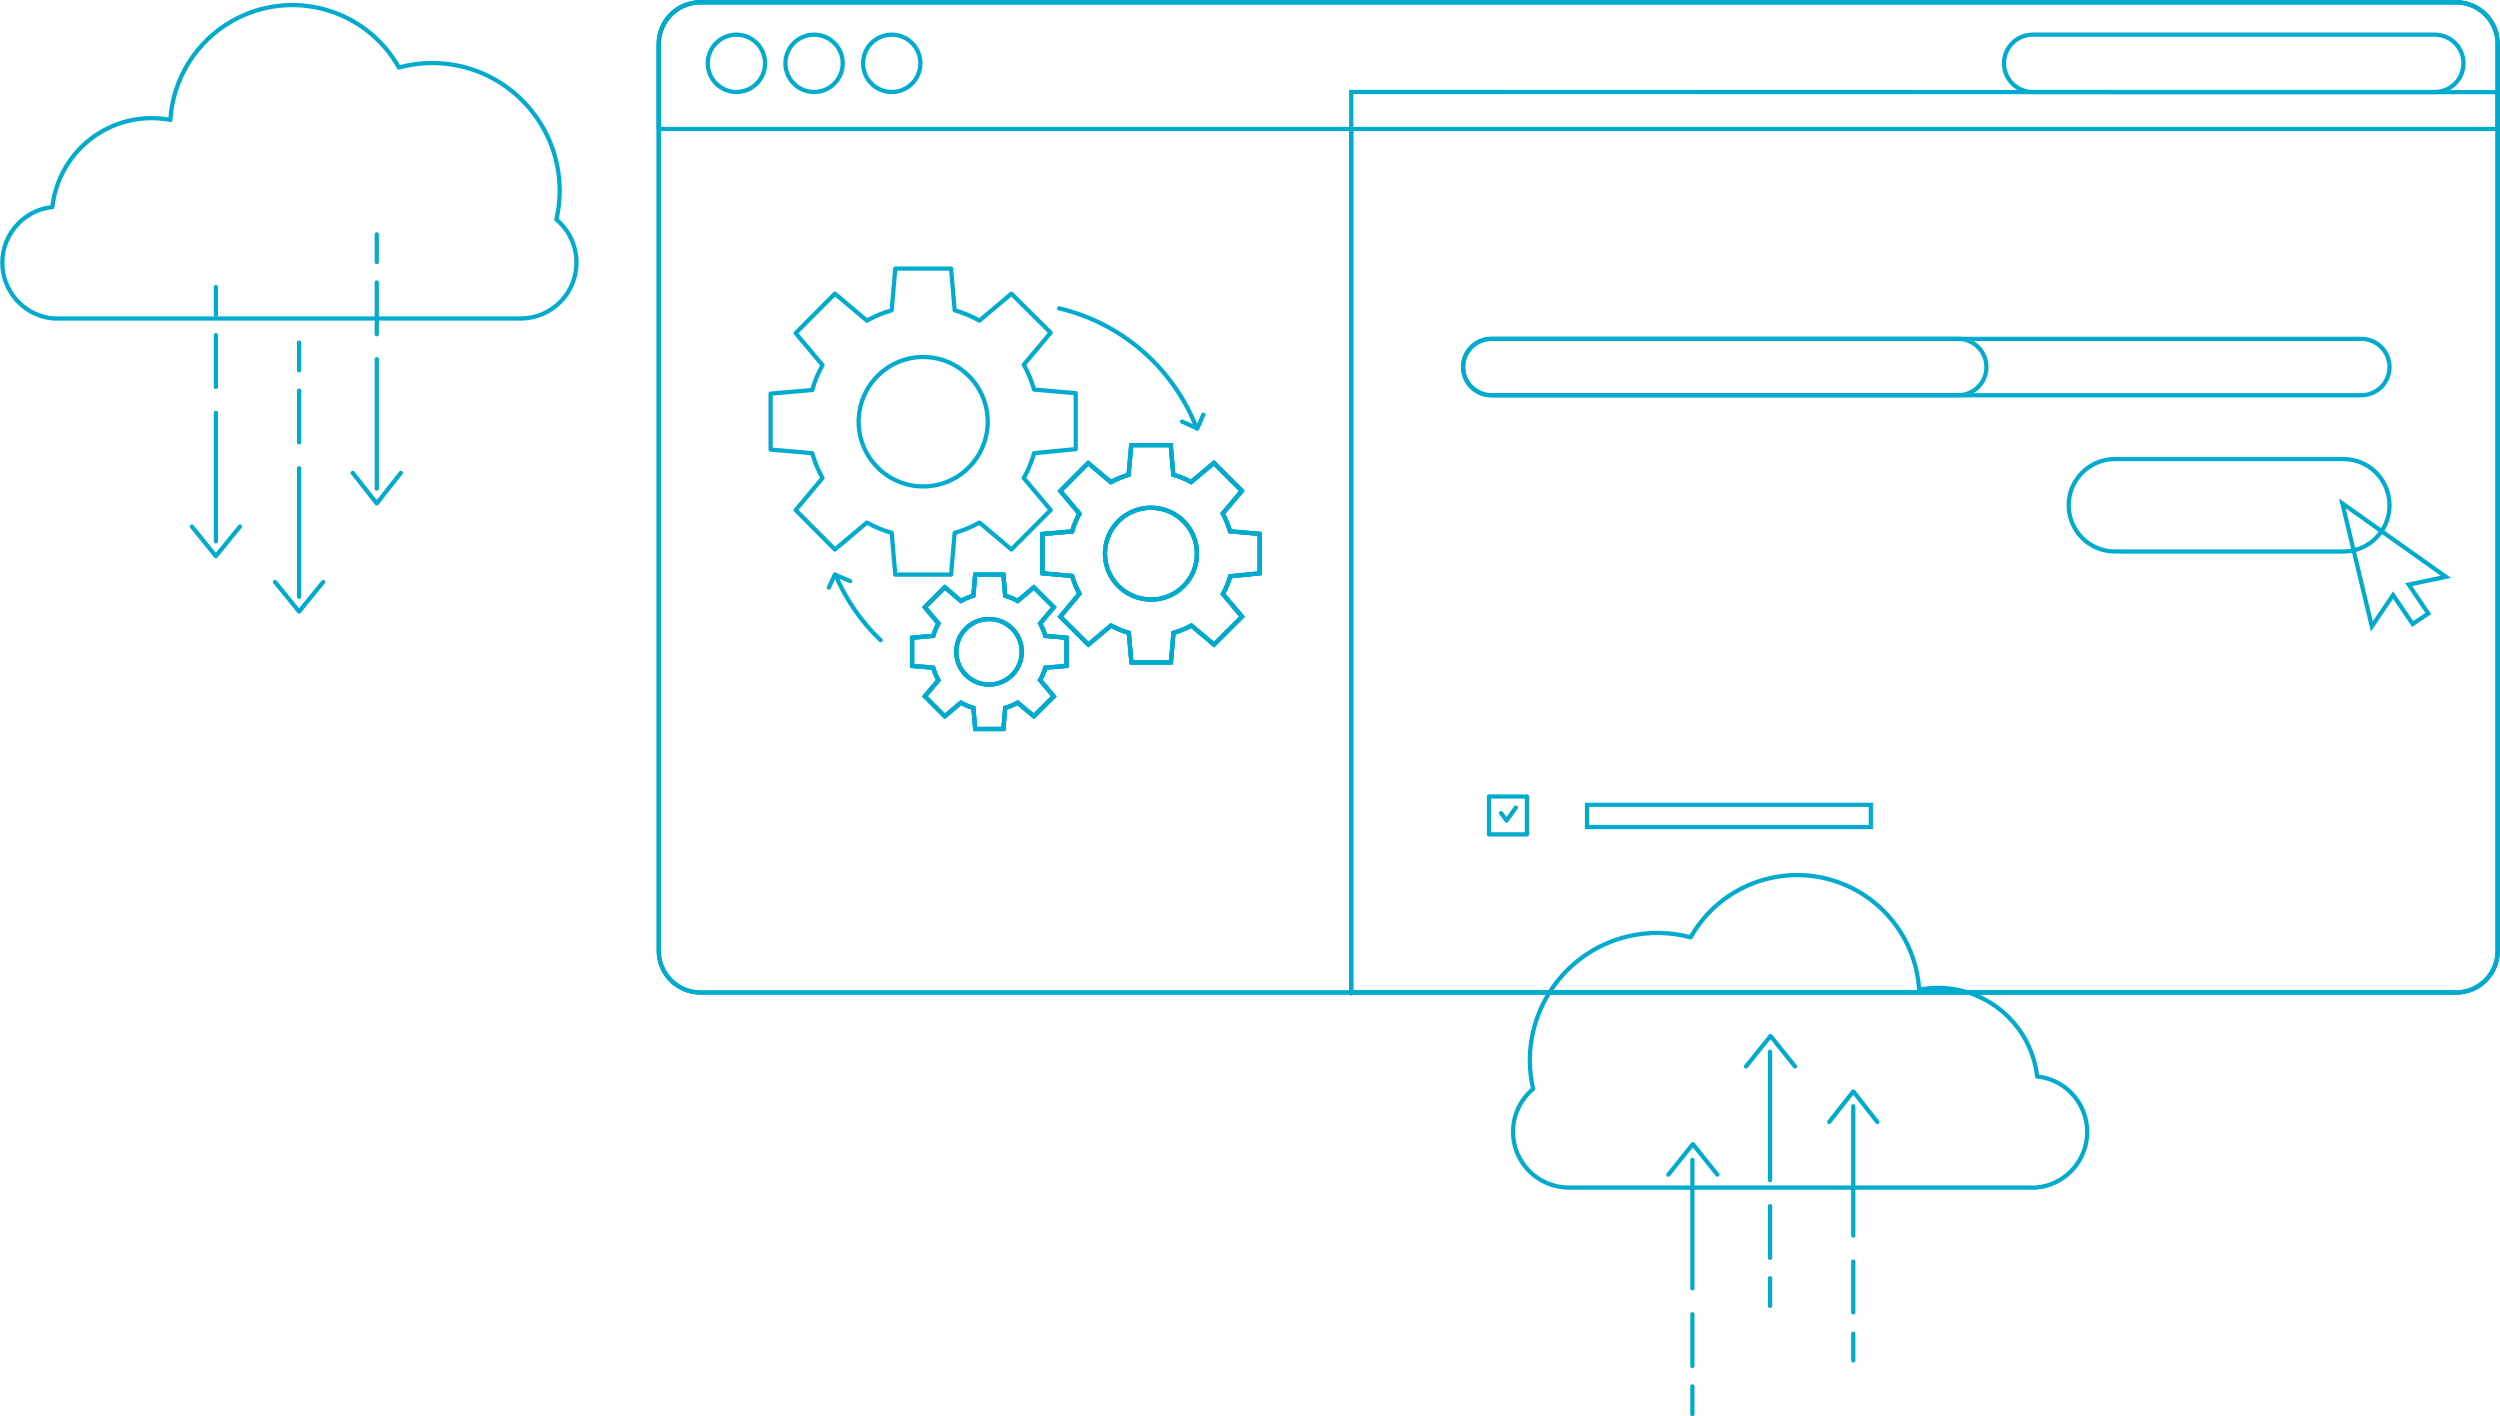 <svg width="2704" height="1532" xmlns="http://www.w3.org/2000/svg" xmlns:xlink="http://www.w3.org/1999/xlink" xml:space="preserve" overflow="hidden"><g transform="translate(-726 -472)"><path d="M1327.78 709.454C1330.16 699.266 1331.35 688.834 1331.34 678.37 1331.34 602.072 1269.62 540.21 1193.46 540.173 1181.3 540.165 1169.19 541.794 1157.47 545.017 1121.64 481.259 1041.01 458.667 977.367 494.557 938.313 516.581 913.051 556.924 910.255 601.736 903.614 600.462 896.869 599.809 890.107 599.785 835.078 599.747 788.809 641.147 782.653 695.931 749.453 699.413 725.357 729.2 728.834 762.461 731.857 791.395 754.991 814.085 783.929 816.5L1289.77 816.5C1323.15 816.107 1349.89 788.68 1349.5 755.24 1349.29 737.53 1341.35 720.8 1327.78 709.454Z" stroke="#00ABCD" stroke-width="4.583" stroke-linecap="round" stroke-linejoin="round" stroke-miterlimit="10" fill="none" fill-rule="evenodd"/><path d="M959.5 918.5 959.5 1057.5" stroke="#00ABCD" stroke-width="4.583" stroke-linecap="round" stroke-linejoin="round" stroke-miterlimit="10" fill="none" fill-rule="evenodd"/><path d="M959.5 834.5 959.5 890.501" stroke="#00ABCD" stroke-width="4.583" stroke-linecap="round" stroke-linejoin="round" stroke-miterlimit="10" fill="none" fill-rule="evenodd"/><path d="M959.5 782.5 959.5 812.5" stroke="#00ABCD" stroke-width="4.583" stroke-linecap="round" stroke-linejoin="round" stroke-miterlimit="10" fill="none" fill-rule="evenodd"/><path d="M933.5 1041.5 959.467 1073.5 985.5 1041.5" stroke="#00ABCD" stroke-width="4.583" stroke-linecap="round" stroke-linejoin="round" stroke-miterlimit="10" fill="none" fill-rule="evenodd"/><path d="M1049.5 978.5 1049.5 1117.5" stroke="#00ABCD" stroke-width="4.583" stroke-linecap="round" stroke-linejoin="round" stroke-miterlimit="10" fill="none" fill-rule="evenodd"/><path d="M1049.5 894.5 1049.5 950.5" stroke="#00ABCD" stroke-width="4.583" stroke-linecap="round" stroke-linejoin="round" stroke-miterlimit="10" fill="none" fill-rule="evenodd"/><path d="M1049.5 842.5 1049.5 872.5" stroke="#00ABCD" stroke-width="4.583" stroke-linecap="round" stroke-linejoin="round" stroke-miterlimit="10" fill="none" fill-rule="evenodd"/><path d="M1023.5 1101.5 1049.5 1133.5 1075.5 1101.5" stroke="#00ABCD" stroke-width="4.583" stroke-linecap="round" stroke-linejoin="round" stroke-miterlimit="10" fill="none" fill-rule="evenodd"/><path d="M1133.5 860.5 1133.5 1000.5" stroke="#00ABCD" stroke-width="4.583" stroke-linecap="round" stroke-linejoin="round" stroke-miterlimit="10" fill="none" fill-rule="evenodd"/><path d="M1133.5 777.5 1133.5 833.501" stroke="#00ABCD" stroke-width="4.583" stroke-linecap="round" stroke-linejoin="round" stroke-miterlimit="10" fill="none" fill-rule="evenodd"/><path d="M1133.5 725.5 1133.5 755.5" stroke="#00ABCD" stroke-width="4.583" stroke-linecap="round" stroke-linejoin="round" stroke-miterlimit="10" fill="none" fill-rule="evenodd"/><path d="M1107.5 983.5 1133.5 1016.5 1159.5 983.5" stroke="#00ABCD" stroke-width="4.583" stroke-linecap="round" stroke-linejoin="round" stroke-miterlimit="10" fill="none" fill-rule="evenodd"/><path d="M2384.22 1649.77C2367.12 1575.61 2413.44 1501.65 2487.67 1484.56 2509.74 1479.49 2532.72 1479.92 2554.58 1485.81 2590.4 1422.24 2671.03 1399.72 2734.66 1435.51 2773.73 1457.48 2798.99 1497.73 2801.77 1542.43 2808.41 1541.16 2815.15 1540.51 2821.91 1540.49 2876.91 1540.45 2923.17 1581.69 2929.35 1636.28 2962.55 1639.76 2986.64 1669.46 2983.17 1702.62 2980.14 1731.47 2957.01 1754.09 2928.08 1756.5L2422.29 1756.5C2388.92 1756.15 2362.15 1728.83 2362.5 1695.48 2362.69 1677.8 2370.63 1661.1 2384.22 1649.77Z" stroke="#00ABCD" stroke-width="4.583" stroke-linecap="round" stroke-linejoin="round" stroke-miterlimit="10" fill="none" fill-rule="evenodd"/><path d="M2730.5 1808.5 2730.5 1668.5" stroke="#00ABCD" stroke-width="4.583" stroke-linecap="round" stroke-linejoin="round" stroke-miterlimit="10" fill="none" fill-rule="evenodd"/><path d="M2730.5 1891.5 2730.5 1836.5" stroke="#00ABCD" stroke-width="4.583" stroke-linecap="round" stroke-linejoin="round" stroke-miterlimit="10" fill="none" fill-rule="evenodd"/><path d="M2730.5 1943.5 2730.5 1914.5" stroke="#00ABCD" stroke-width="4.583" stroke-linecap="round" stroke-linejoin="round" stroke-miterlimit="10" fill="none" fill-rule="evenodd"/><path d="M2756.5 1685.5 2730.5 1652.5 2704.5 1685.5" stroke="#00ABCD" stroke-width="4.583" stroke-linecap="round" stroke-linejoin="round" stroke-miterlimit="10" fill="none" fill-rule="evenodd"/><path d="M2640.5 1748.5 2640.5 1609.5" stroke="#00ABCD" stroke-width="4.583" stroke-linecap="round" stroke-linejoin="round" stroke-miterlimit="10" fill="none" fill-rule="evenodd"/><path d="M2640.5 1832.5 2640.5 1776.5" stroke="#00ABCD" stroke-width="4.583" stroke-linecap="round" stroke-linejoin="round" stroke-miterlimit="10" fill="none" fill-rule="evenodd"/><path d="M2640.5 1884.5 2640.5 1854.5" stroke="#00ABCD" stroke-width="4.583" stroke-linecap="round" stroke-linejoin="round" stroke-miterlimit="10" fill="none" fill-rule="evenodd"/><path d="M2667.5 1625.5 2641 1592.5 2614.5 1625.5" stroke="#00ABCD" stroke-width="4.583" stroke-linecap="round" stroke-linejoin="round" stroke-miterlimit="10" fill="none" fill-rule="evenodd"/><path d="M2556.5 1865.5 2556.5 1726.5" stroke="#00ABCD" stroke-width="4.583" stroke-linecap="round" stroke-linejoin="round" stroke-miterlimit="10" fill="none" fill-rule="evenodd"/><path d="M2556.5 1949.5 2556.5 1893.5" stroke="#00ABCD" stroke-width="4.583" stroke-linecap="round" stroke-linejoin="round" stroke-miterlimit="10" fill="none" fill-rule="evenodd"/><path d="M2556.5 2001.5 2556.5 1971.5" stroke="#00ABCD" stroke-width="4.583" stroke-linecap="round" stroke-linejoin="round" stroke-miterlimit="10" fill="none" fill-rule="evenodd"/><path d="M2583.5 1742.5 2556.97 1709.5 2530.5 1742.5" stroke="#00ABCD" stroke-width="4.583" stroke-linecap="round" stroke-linejoin="round" stroke-miterlimit="10" fill="none" fill-rule="evenodd"/><path d="M3427.5 519.517 3427.5 1500.48C3427.5 1525.35 3407.35 1545.5 3382.5 1545.5L1483.57 1545.5C1458.7 1545.5 1438.54 1525.36 1438.5 1500.48L1438.5 519.517C1438.54 494.644 1458.7 474.5 1483.57 474.5L3382.5 474.5C3407.35 474.5 3427.5 494.655 3427.5 519.517Z" stroke="#00ABCD" stroke-width="4.583" stroke-miterlimit="8" fill="none" fill-rule="evenodd"/><path d="M3427.5 571.702 3427.5 1500.49C3427.5 1525.35 3407.35 1545.5 3382.49 1545.5L2187.5 1545.5 2187.5 571.5Z" stroke="#00ABCD" stroke-width="4.583" stroke-miterlimit="8" fill="none" fill-rule="evenodd"/><path d="M3427.5 519.517 3427.5 1500.48C3427.5 1525.35 3407.35 1545.5 3382.5 1545.5L1483.57 1545.5C1458.7 1545.5 1438.54 1525.36 1438.5 1500.48L1438.5 519.517C1438.54 494.644 1458.7 474.5 1483.57 474.5L3382.5 474.5C3407.35 474.5 3427.5 494.655 3427.5 519.517Z" stroke="#00ABCD" stroke-width="4.583" stroke-linecap="round" stroke-linejoin="round" stroke-miterlimit="10" fill="none" fill-rule="evenodd"/><path d="M3260.58 968.5 3013.42 968.5C2985.85 968.5 2963.5 990.901 2963.5 1018.53L2963.5 1018.53C2963.54 1046.14 2985.87 1068.5 3013.42 1068.5L3260.58 1068.5C3288.11 1068.54 3310.46 1046.2 3310.5 1018.6 3310.5 1018.58 3310.5 1018.56 3310.5 1018.53L3310.5 1018.53C3310.54 990.938 3288.25 968.537 3260.72 968.5 3260.67 968.5 3260.63 968.5 3260.58 968.5Z" stroke="#00ABCD" stroke-width="4.583" stroke-linecap="round" stroke-linejoin="round" stroke-miterlimit="10" fill="none" fill-rule="evenodd"/><path d="M3427.5 519.539 3427.5 611.501 1438.5 611.501 1438.5 519.539C1438.54 494.654 1458.7 474.5 1483.56 474.5L3382.5 474.5C3407.35 474.5 3427.5 494.665 3427.5 519.539Z" stroke="#00ABCD" stroke-width="4.583" stroke-linecap="round" stroke-linejoin="round" stroke-miterlimit="10" fill="none" fill-rule="evenodd"/><path d="M1553.5 540.5C1553.5 557.621 1539.62 571.501 1522.5 571.501 1505.38 571.501 1491.5 557.621 1491.5 540.5 1491.5 523.379 1505.38 509.5 1522.5 509.5 1539.62 509.5 1553.5 523.379 1553.5 540.5Z" stroke="#00ABCD" stroke-width="4.583" stroke-linecap="round" stroke-linejoin="round" stroke-miterlimit="10" fill="none" fill-rule="evenodd"/><path d="M1637.5 540.5C1637.5 557.621 1623.62 571.501 1606.5 571.501 1589.38 571.501 1575.5 557.621 1575.5 540.5 1575.5 523.379 1589.38 509.5 1606.5 509.5 1623.62 509.5 1637.5 523.379 1637.5 540.5Z" stroke="#00ABCD" stroke-width="4.583" stroke-linecap="round" stroke-linejoin="round" stroke-miterlimit="10" fill="none" fill-rule="evenodd"/><path d="M1721.5 540.5C1721.5 557.621 1707.62 571.501 1690.5 571.501 1673.38 571.501 1659.5 557.621 1659.5 540.5 1659.5 523.379 1673.38 509.5 1690.5 509.5 1707.62 509.5 1721.5 523.379 1721.5 540.5Z" stroke="#00ABCD" stroke-width="4.583" stroke-linecap="round" stroke-linejoin="round" stroke-miterlimit="10" fill="none" fill-rule="evenodd"/><path d="M2187.5 611.5 2187.5 1546.5" stroke="#00ABCD" stroke-width="4.583" stroke-linecap="round" stroke-linejoin="round" stroke-miterlimit="10" fill="none" fill-rule="evenodd"/><path d="M3359.46 571.5 2924.47 571.5C2907.35 571.463 2893.5 557.579 2893.5 540.467L2893.5 540.467C2893.54 523.38 2907.38 509.537 2924.47 509.5L3359.46 509.5C3376.58 509.5 3390.46 523.353 3390.5 540.467L3390.5 540.467C3390.5 557.606 3376.6 571.5 3359.46 571.5Z" stroke="#00ABCD" stroke-width="4.583" stroke-linecap="round" stroke-linejoin="round" stroke-miterlimit="10" fill="none" fill-rule="evenodd"/><path d="M3279.95 899.501 2339.05 899.501C2322.18 899.501 2308.5 885.845 2308.5 869L2308.5 869C2308.5 852.155 2322.18 838.5 2339.05 838.5L3279.95 838.5C3296.82 838.5 3310.5 852.155 3310.5 869L3310.5 869C3310.5 885.845 3296.82 899.501 3279.95 899.501Z" stroke="#00ABCD" stroke-width="4.583" stroke-miterlimit="8" fill="none" fill-rule="evenodd"/><path d="M2843.92 899.501 2339.08 899.501C2322.19 899.501 2308.5 885.845 2308.5 869L2308.5 869C2308.5 852.155 2322.19 838.5 2339.08 838.5L2843.92 838.5C2860.81 838.5 2874.5 852.155 2874.5 869L2874.5 869C2874.5 885.845 2860.81 899.501 2843.92 899.501Z" stroke="#00ABCD" stroke-width="4.583" stroke-linecap="round" stroke-linejoin="round" stroke-miterlimit="10" fill="none" fill-rule="evenodd"/><path d="M2336.5 1333.5 2377.5 1333.5 2377.5 1374.5 2336.5 1374.5Z" stroke="#00ABCD" stroke-width="4.583" stroke-linecap="round" stroke-linejoin="round" stroke-miterlimit="10" fill="none" fill-rule="evenodd"/><path d="M2349.5 1351.43 2355.52 1359.5 2365.5 1345.5" stroke="#00ABCD" stroke-width="4.583" stroke-linecap="round" stroke-linejoin="round" stroke-miterlimit="10" fill="none" fill-rule="evenodd"/><path d="M2737.39 1342.5C2744.08 1342.5 2749.5 1342.5 2749.5 1342.5L2749.5 1366.5C2749.5 1366.5 2744.08 1366.5 2737.39 1366.5L2454.61 1366.5C2447.92 1366.5 2442.5 1366.5 2442.5 1366.5L2442.5 1342.5C2442.5 1342.5 2447.92 1342.5 2454.61 1342.5Z" stroke="#00ABCD" stroke-width="4.583" stroke-miterlimit="8" fill="none" fill-rule="evenodd"/><path d="M1678.5 1164.5C1657.48 1144.46 1640.8 1120.29 1629.5 1093.5" stroke="#00ABCD" stroke-width="4.583" stroke-linecap="round" stroke-linejoin="round" stroke-miterlimit="10" fill="none" fill-rule="evenodd"/><path d="M1871.5 805.5C1939.47 821.484 1995.22 870.124 2020.5 935.5" stroke="#00ABCD" stroke-width="4.583" stroke-linecap="round" stroke-linejoin="round" stroke-miterlimit="10" fill="none" fill-rule="evenodd"/><path d="M1889.5 957.792 1889.5 897.267 1844.45 893.367C1841.82 883.988 1838.08 874.957 1833.32 866.467L1862.41 831.834 1819.91 789.669 1785.38 818.787C1776.89 814.048 1767.9 810.303 1758.56 807.624L1754.67 762.5 1694.33 762.5 1690.44 807.624C1681.1 810.279 1672.1 814.025 1663.62 818.787L1629.03 789.669 1586.59 832.305 1615.62 866.938C1610.88 875.442 1607.15 884.469 1604.49 893.837L1559.5 897.738 1559.5 958.262 1604.49 962.162C1607.15 971.532 1610.88 980.559 1615.62 989.062L1586.59 1023.7 1629.03 1066.33 1663.62 1037.21C1672.1 1041.97 1681.1 1045.72 1690.44 1048.38L1694.33 1093.5 1754.67 1093.5 1758.56 1048.38C1767.9 1045.7 1776.89 1041.95 1785.38 1037.21L1819.91 1066.33 1862.41 1023.7 1833.32 989.062C1838.08 980.572 1841.82 971.541 1844.45 962.162ZM1724.5 998.141C1685.95 998.141 1654.71 966.798 1654.71 928.135 1654.71 889.471 1685.95 858.128 1724.5 858.128 1763.05 858.128 1794.3 889.471 1794.3 928.135 1794.26 966.783 1763.03 998.104 1724.5 998.141Z" stroke="#00ABCD" stroke-width="4.583" stroke-linecap="round" stroke-linejoin="round" stroke-miterlimit="10" fill="none" fill-rule="evenodd"/><path d="M2088.5 1092.1 2088.5 1049.43 2056.41 1046.68C2054.51 1039.99 2051.85 1033.54 2048.48 1027.46L2069.16 1002.94 2038.88 972.726 2014.31 993.359C2008.21 990.001 2001.74 987.349 1995.04 985.454L1992.28 953.5 1949.51 953.5 1946.69 985.588C1940.02 987.496 1933.57 990.147 1927.49 993.493L1902.92 972.86 1872.84 1003.07 1893.52 1027.59C1890.15 1033.68 1887.49 1040.13 1885.59 1046.82L1853.5 1049.56 1853.5 1092.1 1885.59 1094.92C1887.51 1101.58 1890.16 1108.01 1893.52 1114.07L1872.84 1138.99 1903.12 1169.21 1927.69 1148.57C1933.76 1151.95 1940.21 1154.6 1946.9 1156.48L1949.72 1188.5 1992.49 1188.5 1995.24 1156.48C2001.95 1154.61 2008.42 1151.96 2014.51 1148.57L2039.08 1169.21 2069.36 1138.99 2048.68 1114.48C2052.04 1108.41 2054.7 1101.98 2056.61 1095.32ZM1970.87 1120.44C1943.39 1120.44 1921.11 1098.21 1921.11 1070.8 1921.11 1043.38 1943.39 1021.16 1970.87 1021.16 1998.34 1021.16 2020.62 1043.38 2020.62 1070.8 2020.69 1098.21 1998.48 1120.5 1971 1120.57 1970.96 1120.57 1970.91 1120.57 1970.87 1120.57Z" stroke="#00ABCD" stroke-width="4.583" stroke-miterlimit="8" fill="none" fill-rule="evenodd"/><path d="M2088.5 1092.1 2088.5 1049.43 2056.41 1046.68C2054.51 1039.99 2051.85 1033.54 2048.48 1027.46L2069.16 1002.94 2038.88 972.726 2014.31 993.359C2008.21 990.001 2001.74 987.349 1995.04 985.454L1992.28 953.5 1949.51 953.5 1946.69 985.588C1940.02 987.496 1933.57 990.147 1927.49 993.493L1902.92 972.86 1872.84 1003.07 1893.52 1027.59C1890.15 1033.68 1887.49 1040.13 1885.59 1046.82L1853.5 1049.56 1853.5 1092.1 1885.59 1094.92C1887.51 1101.58 1890.16 1108.01 1893.52 1114.07L1872.84 1138.99 1903.12 1169.21 1927.69 1148.57C1933.76 1151.95 1940.21 1154.6 1946.9 1156.48L1949.72 1188.5 1992.49 1188.5 1995.24 1156.48C2001.95 1154.61 2008.42 1151.96 2014.51 1148.57L2039.08 1169.21 2069.36 1138.99 2048.68 1114.48C2052.04 1108.41 2054.7 1101.98 2056.61 1095.32ZM1970.87 1120.44C1943.39 1120.44 1921.11 1098.21 1921.11 1070.8 1921.11 1043.38 1943.39 1021.16 1970.87 1021.16 1998.34 1021.16 2020.62 1043.38 2020.62 1070.8 2020.69 1098.21 1998.48 1120.5 1971 1120.57 1970.96 1120.57 1970.91 1120.57 1970.87 1120.57Z" stroke="#00ABCD" stroke-width="4.583" stroke-miterlimit="8" fill="none" fill-rule="evenodd"/><path d="M2088.5 1092.1 2088.5 1049.43 2056.41 1046.68C2054.51 1039.99 2051.85 1033.54 2048.48 1027.46L2069.16 1002.94 2038.88 972.726 2014.31 993.359C2008.21 990.001 2001.74 987.349 1995.04 985.454L1992.28 953.5 1949.51 953.5 1946.69 985.588C1940.02 987.496 1933.57 990.147 1927.49 993.493L1902.92 972.86 1872.84 1003.07 1893.52 1027.59C1890.15 1033.68 1887.49 1040.13 1885.59 1046.82L1853.5 1049.56 1853.5 1092.1 1885.59 1094.92C1887.51 1101.58 1890.16 1108.01 1893.52 1114.07L1872.84 1138.99 1903.12 1169.21 1927.69 1148.57C1933.76 1151.95 1940.21 1154.6 1946.9 1156.48L1949.72 1188.5 1992.49 1188.5 1995.24 1156.48C2001.95 1154.61 2008.42 1151.96 2014.51 1148.57L2039.08 1169.21 2069.36 1138.99 2048.68 1114.48C2052.04 1108.41 2054.7 1101.98 2056.61 1095.32ZM1970.87 1120.44C1943.39 1120.44 1921.11 1098.21 1921.11 1070.8 1921.11 1043.38 1943.39 1021.16 1970.87 1021.16 1998.34 1021.16 2020.62 1043.38 2020.62 1070.8 2020.69 1098.21 1998.48 1120.5 1971 1120.57 1970.96 1120.57 1970.91 1120.57 1970.87 1120.57Z" stroke="#00ABCD" stroke-width="4.583" stroke-linecap="round" stroke-linejoin="round" stroke-miterlimit="10" fill="none" fill-rule="evenodd"/><path d="M1879.5 1192.26 1879.5 1161.74 1856.64 1159.79C1855.3 1155.1 1853.41 1150.58 1850.99 1146.34L1865.79 1128.8 1844.2 1107.21 1826.66 1122.01C1822.42 1119.6 1817.9 1117.7 1813.21 1116.36L1811.26 1093.5 1780.74 1093.5 1778.79 1116.36C1774.1 1117.7 1769.58 1119.6 1765.34 1122.01L1747.86 1107.21 1726.28 1128.8 1741.01 1146.34C1738.6 1150.58 1736.7 1155.1 1735.36 1159.79L1712.5 1161.74 1712.5 1192.26 1735.36 1194.21C1736.7 1198.9 1738.6 1203.42 1741.01 1207.66L1726.28 1225.14 1747.86 1246.72 1765.34 1231.99C1769.58 1234.4 1774.1 1236.3 1778.79 1237.64L1780.74 1260.5 1811.26 1260.5 1813.21 1237.64C1817.9 1236.3 1822.42 1234.4 1826.66 1231.99L1844.2 1246.72 1865.79 1225.14 1850.99 1207.66C1853.41 1203.42 1855.3 1198.9 1856.64 1194.21ZM1795.73 1212.43C1776.16 1212.43 1760.3 1196.57 1760.3 1177 1760.3 1157.43 1776.16 1141.57 1795.73 1141.57 1815.3 1141.57 1831.16 1157.43 1831.16 1177 1831.16 1196.57 1815.3 1212.43 1795.73 1212.43Z" stroke="#00ABCD" stroke-width="4.583" stroke-miterlimit="8" fill="none" fill-rule="evenodd"/><path d="M1879.5 1192.26 1879.5 1161.74 1856.64 1159.79C1855.3 1155.1 1853.41 1150.58 1850.99 1146.34L1865.79 1128.8 1844.2 1107.21 1826.66 1122.01C1822.42 1119.6 1817.9 1117.7 1813.21 1116.36L1811.26 1093.5 1780.74 1093.5 1778.79 1116.36C1774.1 1117.7 1769.58 1119.6 1765.34 1122.01L1747.86 1107.21 1726.28 1128.8 1741.01 1146.34C1738.6 1150.58 1736.7 1155.1 1735.36 1159.79L1712.5 1161.74 1712.5 1192.26 1735.36 1194.21C1736.7 1198.9 1738.6 1203.42 1741.01 1207.66L1726.28 1225.14 1747.86 1246.72 1765.34 1231.99C1769.58 1234.4 1774.1 1236.3 1778.79 1237.64L1780.74 1260.5 1811.26 1260.5 1813.21 1237.64C1817.9 1236.3 1822.42 1234.4 1826.66 1231.99L1844.2 1246.72 1865.79 1225.14 1850.99 1207.66C1853.41 1203.42 1855.3 1198.9 1856.64 1194.21ZM1795.73 1212.43C1776.16 1212.43 1760.3 1196.57 1760.3 1177 1760.3 1157.43 1776.16 1141.57 1795.73 1141.57 1815.3 1141.57 1831.16 1157.43 1831.16 1177 1831.16 1196.57 1815.3 1212.43 1795.73 1212.43Z" stroke="#00ABCD" stroke-width="4.583" stroke-miterlimit="8" fill="none" fill-rule="evenodd"/><path d="M1879.5 1192.26 1879.5 1161.74 1856.64 1159.79C1855.3 1155.1 1853.41 1150.58 1850.99 1146.34L1865.79 1128.8 1844.2 1107.21 1826.66 1122.01C1822.42 1119.6 1817.9 1117.7 1813.21 1116.36L1811.26 1093.5 1780.74 1093.5 1778.79 1116.36C1774.1 1117.7 1769.58 1119.6 1765.34 1122.01L1747.86 1107.21 1726.28 1128.8 1741.01 1146.34C1738.6 1150.58 1736.7 1155.1 1735.36 1159.79L1712.5 1161.74 1712.5 1192.26 1735.36 1194.21C1736.7 1198.9 1738.6 1203.42 1741.01 1207.66L1726.28 1225.14 1747.86 1246.72 1765.34 1231.99C1769.58 1234.4 1774.1 1236.3 1778.79 1237.64L1780.74 1260.5 1811.26 1260.5 1813.21 1237.64C1817.9 1236.3 1822.42 1234.4 1826.66 1231.99L1844.2 1246.72 1865.79 1225.14 1850.99 1207.66C1853.41 1203.42 1855.3 1198.9 1856.64 1194.21ZM1795.73 1212.43C1776.16 1212.43 1760.3 1196.57 1760.3 1177 1760.3 1157.43 1776.16 1141.57 1795.73 1141.57 1815.3 1141.57 1831.16 1157.43 1831.16 1177 1831.16 1196.57 1815.3 1212.43 1795.73 1212.43Z" stroke="#00ABCD" stroke-width="4.583" stroke-linecap="round" stroke-linejoin="round" stroke-miterlimit="10" fill="none" fill-rule="evenodd"/><path d="M2004.5 927.965 2021 935.5 2027.5 920.5" stroke="#00ABCD" stroke-width="4.583" stroke-linecap="round" stroke-linejoin="round" stroke-miterlimit="10" fill="none" fill-rule="evenodd"/><path d="M1645.5 1100.5 1628.98 1093.5 1622.5 1107.5" stroke="#00ABCD" stroke-width="4.583" stroke-linecap="round" stroke-linejoin="round" stroke-miterlimit="10" fill="none" fill-rule="evenodd"/><path d="M2324.81 763.5 2324.81 809.141C2324.81 813.417 2327.67 814.904 2332.25 814.904 2336.83 814.904 2339.69 813.417 2339.69 809.141L2339.69 763.5 2353.28 763.5 2353.28 808.583C2354.9 815.693 2347.34 822.309 2336.4 823.361 2334.88 823.506 2333.35 823.538 2331.82 823.456 2317.51 823.456 2310.5 818.065 2310.5 808.583L2310.5 763.5Z" stroke="#00ABCD" stroke-width="0" stroke-miterlimit="8" fill="none" fill-rule="evenodd"/><path d="M2405.5 777.972 2405.5 785.672C2405.5 794.948 2398.55 800.329 2384.36 800.329L2377.69 800.329 2377.69 822.501 2363.5 822.501 2363.5 763.5 2384.36 763.5C2398.55 763.5 2405.5 768.602 2405.5 777.972ZM2377.12 771.849 2377.12 791.887 2383.79 791.887C2388.33 791.887 2390.74 790.495 2390.74 786.321L2390.74 777.044C2390.74 772.869 2388.33 771.478 2383.79 771.478Z" stroke="#00ABCD" stroke-width="0" stroke-miterlimit="8" fill="none" fill-rule="evenodd"/><path d="M2456.5 822.501 2442.17 822.501 2439.74 811.757 2422.12 811.757 2419.68 822.501 2406.5 822.501 2420.83 763.5 2441.74 763.5ZM2423.84 803.976 2438.16 803.976 2431.43 774.151 2431.43 774.151Z" stroke="#00ABCD" stroke-width="0" stroke-miterlimit="8" fill="none" fill-rule="evenodd"/><path d="M2462.5 763.5 2485.21 763.5C2499.5 763.5 2506.5 768.687 2506.5 778.042L2506.5 807.866C2506.5 817.128 2499.5 822.501 2485.21 822.501L2462.5 822.501ZM2476.79 771.929 2476.79 814.072 2484.93 814.072C2489.5 814.072 2492.21 812.498 2492.21 808.329L2492.21 777.672C2492.21 773.41 2489.5 771.929 2484.93 771.929Z" stroke="#00ABCD" stroke-width="0" stroke-miterlimit="8" fill="none" fill-rule="evenodd"/><path d="M2561.5 822.501 2547.17 822.501 2544.74 811.757 2527.12 811.757 2524.68 822.501 2511.5 822.501 2525.83 763.5 2546.74 763.5ZM2528.84 803.976 2543.16 803.976 2536.43 774.151 2536.43 774.151Z" stroke="#00ABCD" stroke-width="0" stroke-miterlimit="8" fill="none" fill-rule="evenodd"/><path d="M2559.5 763.5 2603.5 763.5 2603.5 771.929 2588.55 771.929 2588.55 822.501 2574.31 822.501 2574.31 771.836 2560.07 771.836Z" stroke="#00ABCD" stroke-width="0" stroke-miterlimit="8" fill="none" fill-rule="evenodd"/><path d="M2609.5 763.5 2623.5 763.5 2623.5 822.501 2609.5 822.501Z" stroke="#00ABCD" stroke-width="0" stroke-miterlimit="8" fill="none" fill-rule="evenodd"/><path d="M2647.23 779.709 2647.23 779.709 2647.23 822.408 2634.5 822.408 2634.5 763.5 2652.33 763.5 2666.47 798.789 2666.47 798.789 2666.47 763.5 2678.5 763.5 2678.5 822.501 2664.35 822.501Z" stroke="#00ABCD" stroke-width="0" stroke-miterlimit="8" fill="none" fill-rule="evenodd"/><path d="M2710.77 789.32 2730.5 789.32 2730.5 807.754C2730.5 816.971 2723.31 822.501 2709.5 822.501 2695.69 822.501 2688.5 817.155 2688.5 807.754L2688.5 777.247C2688.5 768.03 2695.69 762.5 2709.5 762.5 2723.31 762.5 2730.5 767.846 2730.5 777.247L2730.5 782.961 2716.41 782.961 2716.41 776.694C2716.41 772.454 2713.59 770.887 2709.22 770.887 2704.85 770.887 2701.89 772.454 2701.89 776.694L2701.89 808.307C2701.89 812.547 2704.71 814.021 2709.22 814.021 2713.73 814.021 2716.41 812.547 2716.41 808.307L2716.41 797.523 2710.06 797.523Z" stroke="#00ABCD" stroke-width="0" stroke-miterlimit="8" fill="none" fill-rule="evenodd"/><path d="M3371.5 1095.9 3259.5 1016.5 3291.38 1149.5 3314.35 1115.6 3335.51 1146.89 3352.43 1135.56 3331.27 1104.27 3371.5 1095.9Z" stroke="#00ABCD" stroke-width="4.583" stroke-miterlimit="8" fill="none" fill-rule="evenodd"/></g></svg>